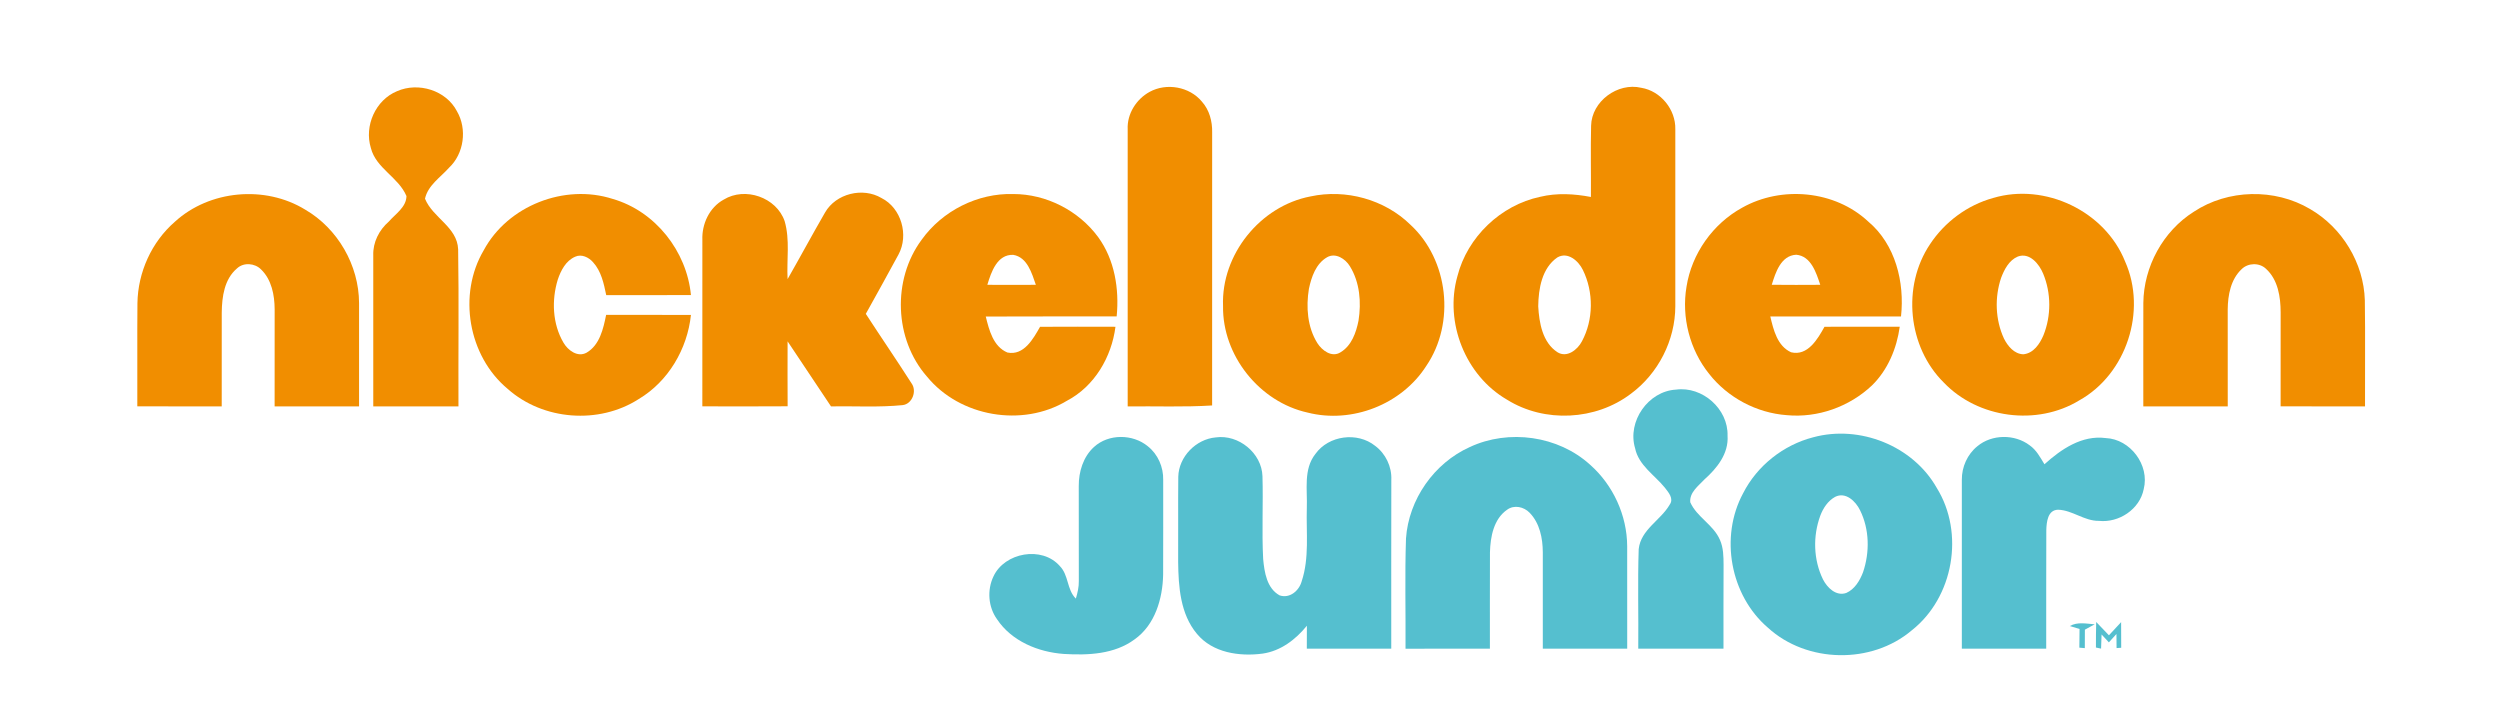 <?xml version="1.0" encoding="UTF-8" ?>
<!DOCTYPE svg PUBLIC "-//W3C//DTD SVG 1.1//EN" "http://www.w3.org/Graphics/SVG/1.1/DTD/svg11.dtd">
<svg width="792pt" height="230pt" viewBox="0 0 792 230" version="1.1" xmlns="http://www.w3.org/2000/svg">
<g id="#000000ff">
</g>
<g id="#f18e00ff">
<path fill="#f18e00" opacity="1.00" d=" M 125.80 28.88 C 132.54 25.92 141.35 28.61 144.77 35.26 C 148.05 40.90 147.01 48.71 142.21 53.18 C 139.49 56.23 135.57 58.72 134.64 62.94 C 137.07 69.00 144.85 71.86 145.14 78.99 C 145.40 95.57 145.17 112.16 145.24 128.75 C 136.24 128.74 127.25 128.75 118.25 128.75 C 118.26 112.80 118.25 96.84 118.25 80.89 C 118.11 76.76 120.10 72.87 123.18 70.19 C 125.29 67.76 128.71 65.65 128.77 62.12 C 126.28 56.15 119.13 53.36 117.49 46.88 C 115.34 39.86 118.97 31.68 125.80 28.88 Z" />
<path fill="#f18e00" opacity="1.00" d=" M 364.19 29.11 C 369.54 26.16 376.84 27.45 380.75 32.18 C 383.14 34.83 384.09 38.45 384.01 41.95 C 383.99 70.78 384.00 99.62 384.00 128.45 C 375.09 129.01 366.17 128.64 357.25 128.75 C 357.25 99.48 357.26 70.21 357.25 40.94 C 357.03 36.07 359.97 31.42 364.19 29.11 Z" />
<path fill="#f18e00" opacity="1.00" d=" M 504.06 39.85 C 504.22 32.09 512.49 26.04 519.95 27.81 C 526.12 28.82 530.88 34.71 530.74 40.93 C 530.75 59.63 530.75 78.32 530.74 97.01 C 530.72 107.79 525.34 118.33 516.68 124.73 C 505.54 133.21 489.33 134.05 477.43 126.62 C 464.23 118.98 457.56 102.13 461.71 87.49 C 464.86 75.10 475.42 64.99 487.92 62.35 C 493.21 61.07 498.70 61.39 504.00 62.40 C 504.06 54.88 503.88 47.36 504.06 39.85 M 493.36 81.56 C 488.48 84.92 487.38 91.49 487.31 97.02 C 487.60 102.25 488.66 108.52 493.41 111.59 C 496.41 113.46 499.77 110.80 501.15 108.14 C 504.85 101.27 504.89 92.52 501.46 85.53 C 500.07 82.65 496.67 79.63 493.36 81.56 Z" />
<path fill="#f18e00" opacity="1.00" d=" M 261.37 67.33 C 264.81 61.31 273.33 59.22 279.26 62.74 C 285.55 65.90 287.97 74.50 284.65 80.62 C 281.25 86.92 277.76 93.17 274.29 99.43 C 279.06 106.78 284.03 114.02 288.75 121.40 C 290.56 123.82 289.03 127.98 285.97 128.34 C 278.43 129.09 270.83 128.62 263.26 128.74 C 258.67 121.88 254.11 115.00 249.51 108.14 C 249.49 114.99 249.48 121.85 249.52 128.71 C 240.51 128.78 231.50 128.74 222.50 128.73 C 222.52 111.17 222.49 93.61 222.51 76.05 C 222.30 70.97 224.73 65.72 229.28 63.23 C 236.06 59.09 245.95 62.51 248.57 70.04 C 250.31 76.00 249.18 82.31 249.51 88.42 C 253.51 81.42 257.33 74.31 261.37 67.33 Z" />
<path fill="#f18e00" opacity="1.00" d=" M 55.38 70.27 C 66.37 60.21 83.98 58.62 96.67 66.40 C 107.00 72.39 113.71 84.05 113.75 95.99 C 113.76 106.91 113.74 117.83 113.75 128.75 C 104.83 128.75 95.92 128.74 87.00 128.75 C 86.99 118.49 87.01 108.23 87.01 97.97 C 86.98 93.49 86.06 88.59 82.71 85.36 C 80.72 83.34 77.16 83.05 75.06 85.05 C 71.06 88.45 70.32 94.01 70.25 98.96 C 70.22 108.89 70.27 118.82 70.24 128.75 C 61.33 128.74 52.41 128.76 43.50 128.73 C 43.55 117.83 43.44 106.93 43.54 96.03 C 43.69 86.28 48.01 76.68 55.38 70.27 Z" />
<path fill="#f18e00" opacity="1.00" d=" M 153.25 79.28 C 160.84 65.16 178.87 58.12 194.08 63.01 C 207.58 66.89 217.57 79.58 218.89 93.47 C 209.94 93.52 201.00 93.50 192.05 93.49 C 191.29 89.82 190.48 85.92 187.87 83.06 C 186.53 81.53 184.24 80.39 182.23 81.32 C 179.27 82.58 177.67 85.69 176.70 88.59 C 174.71 95.11 175.01 102.60 178.51 108.56 C 179.91 110.98 182.98 113.28 185.81 111.74 C 189.99 109.32 191.13 104.15 192.02 99.76 C 200.98 99.75 209.93 99.74 218.89 99.78 C 217.75 110.56 211.73 120.82 202.35 126.42 C 189.73 134.53 172.02 133.18 160.82 123.19 C 148.31 112.77 144.97 93.28 153.25 79.28 Z" />
<path fill="#f18e00" opacity="1.00" d=" M 291.96 75.98 C 298.52 66.79 309.70 61.14 321.01 61.47 C 331.45 61.46 341.71 66.71 347.89 75.10 C 353.13 82.28 354.61 91.55 353.76 100.24 C 339.93 100.27 326.11 100.20 312.29 100.28 C 313.34 104.54 314.66 109.81 319.15 111.68 C 324.37 112.74 327.34 107.32 329.49 103.53 C 337.45 103.48 345.41 103.50 353.38 103.52 C 352.14 113.15 346.73 122.39 337.99 126.97 C 323.88 135.46 304.08 132.05 293.66 119.30 C 283.29 107.47 282.61 88.61 291.96 75.98 M 312.79 90.23 C 317.91 90.27 323.04 90.26 328.16 90.23 C 326.87 86.55 325.47 81.50 321.01 80.74 C 315.89 80.51 313.99 86.25 312.79 90.23 Z" />
<path fill="#f18e00" opacity="1.00" d=" M 415.15 62.23 C 426.33 59.81 438.63 63.17 446.83 71.20 C 458.92 82.36 461.10 102.32 451.86 115.90 C 444.09 128.11 428.29 134.29 414.27 130.71 C 398.99 127.35 387.22 112.61 387.46 96.94 C 386.83 80.69 399.21 65.28 415.15 62.23 M 420.43 81.49 C 416.89 83.51 415.46 87.73 414.66 91.50 C 413.72 97.28 414.17 103.63 417.34 108.70 C 418.81 111.02 421.91 113.36 424.66 111.62 C 428.17 109.54 429.63 105.36 430.38 101.57 C 431.30 95.76 430.79 89.44 427.65 84.35 C 426.23 82.01 423.13 79.95 420.43 81.49 Z" />
<path fill="#f18e00" opacity="1.00" d=" M 551.93 65.79 C 564.41 58.78 581.27 60.31 591.83 70.16 C 600.47 77.40 603.43 89.39 602.24 100.25 C 588.43 100.25 574.63 100.24 560.83 100.25 C 561.83 104.49 563.05 109.61 567.41 111.60 C 572.68 112.89 575.85 107.39 578.00 103.52 C 585.94 103.49 593.89 103.50 601.84 103.51 C 600.88 110.40 598.06 117.19 593.04 122.10 C 585.90 128.86 575.84 132.46 566.03 131.52 C 556.51 130.82 547.38 125.99 541.48 118.48 C 535.31 110.83 532.65 100.49 534.29 90.81 C 535.93 80.35 542.65 70.87 551.93 65.79 M 561.29 90.22 C 566.41 90.27 571.53 90.27 576.66 90.23 C 575.38 86.43 573.76 81.11 569.03 80.70 C 564.16 80.97 562.50 86.34 561.29 90.22 Z" />
<path fill="#f18e00" opacity="1.00" d=" M 631.46 62.71 C 647.88 57.83 666.88 66.91 673.23 82.84 C 680.20 98.46 673.68 118.50 658.71 126.84 C 645.29 135.03 626.64 132.55 615.79 121.19 C 604.39 109.93 602.49 90.70 611.41 77.40 C 616.07 70.33 623.27 64.96 631.46 62.71 M 639.23 81.28 C 636.46 82.46 634.98 85.33 633.96 88.00 C 631.86 94.23 632.10 101.30 634.87 107.29 C 636.07 109.65 638.09 112.14 640.98 112.24 C 644.22 111.94 646.21 108.94 647.37 106.20 C 649.85 100.03 649.83 92.85 647.28 86.71 C 646.02 83.63 642.96 79.87 639.23 81.28 Z" />
<path fill="#f18e00" opacity="1.00" d=" M 695.00 67.08 C 705.81 59.93 720.62 59.61 731.78 66.19 C 741.99 72.08 748.84 83.32 749.18 95.14 C 749.35 106.34 749.19 117.54 749.24 128.75 C 740.32 128.74 731.41 128.76 722.50 128.73 C 722.50 118.81 722.51 108.89 722.51 98.97 C 722.50 94.07 721.68 88.62 717.86 85.15 C 715.77 83.16 712.22 83.24 710.17 85.25 C 706.70 88.48 705.78 93.49 705.74 98.03 C 705.73 108.27 705.76 118.51 705.75 128.75 C 696.83 128.75 687.92 128.74 679.00 128.75 C 679.01 117.83 678.97 106.91 679.01 95.98 C 679.12 84.50 685.25 73.22 695.00 67.08 Z" />
</g>
<g id="#55bfcfff">
<path fill="#55bfcf" opacity="1.00" d=" M 517.99 141.97 C 515.47 133.51 522.14 123.92 530.96 123.43 C 539.33 122.30 547.53 129.56 547.29 138.03 C 547.68 143.72 543.92 148.37 539.93 151.92 C 538.04 153.95 535.20 155.99 535.47 159.11 C 537.57 163.85 542.85 166.25 544.88 171.05 C 545.99 173.53 546.01 176.30 546.03 178.97 C 545.97 187.81 546.01 196.65 546.00 205.50 C 537.00 205.50 528.00 205.50 519.00 205.50 C 519.11 194.99 518.79 184.47 519.14 173.97 C 519.80 167.75 526.10 164.84 528.96 159.87 C 530.34 157.95 528.58 156.00 527.43 154.50 C 524.14 150.45 519.10 147.41 517.99 141.97 Z" />
<path fill="#55bfcf" opacity="1.00" d=" M 574.43 138.53 C 589.15 134.53 606.01 141.22 613.56 154.56 C 622.44 168.87 618.89 189.25 605.66 199.68 C 592.93 210.51 572.39 210.13 560.06 198.84 C 548.14 188.61 544.76 170.10 552.21 156.28 C 556.64 147.55 564.96 140.97 574.43 138.53 M 581.36 157.41 C 579.07 158.68 577.56 160.99 576.66 163.39 C 574.29 169.86 574.48 177.33 577.52 183.55 C 578.86 186.18 581.66 188.97 584.89 187.85 C 587.58 186.67 589.20 183.93 590.21 181.29 C 592.36 174.97 592.26 167.69 589.27 161.66 C 587.91 158.83 584.71 155.70 581.36 157.41 Z" />
<path fill="#55bfcf" opacity="1.00" d=" M 346.58 141.60 C 351.19 137.38 358.86 137.44 363.63 141.38 C 366.84 143.91 368.60 147.99 368.50 152.05 C 368.49 162.06 368.53 172.06 368.48 182.07 C 368.33 189.64 365.93 197.94 359.47 202.53 C 353.07 207.29 344.69 207.63 337.02 207.17 C 328.91 206.59 320.49 203.14 315.86 196.18 C 313.06 192.29 312.67 186.93 314.72 182.63 C 318.24 175.00 330.13 172.88 335.74 179.32 C 338.59 182.16 337.95 186.82 340.83 189.64 C 341.37 187.82 341.81 185.96 341.77 184.05 C 341.76 174.03 341.73 164.01 341.75 153.99 C 341.72 149.46 343.15 144.71 346.58 141.60 Z" />
<path fill="#55bfcf" opacity="1.00" d=" M 373.28 151.03 C 373.43 144.70 378.87 139.12 385.15 138.57 C 392.37 137.55 399.72 143.53 399.95 150.86 C 400.21 159.60 399.71 168.36 400.17 177.09 C 400.56 181.27 401.32 186.37 405.37 188.61 C 408.56 189.70 411.53 187.17 412.36 184.20 C 414.85 176.73 413.77 168.72 414.00 160.99 C 414.23 155.24 412.86 148.69 416.72 143.81 C 420.92 137.93 430.01 136.73 435.64 141.24 C 438.98 143.71 440.96 147.87 440.77 152.02 C 440.73 169.84 440.75 187.67 440.75 205.49 C 431.83 205.50 422.91 205.50 414.00 205.50 C 414.00 203.07 414.00 200.65 414.02 198.23 C 410.48 202.61 405.71 206.24 400.01 207.06 C 392.68 208.04 384.15 206.82 379.18 200.79 C 373.92 194.52 373.33 185.87 373.24 178.02 C 373.30 169.03 373.18 160.03 373.28 151.03 Z" />
<path fill="#55bfcf" opacity="1.00" d=" M 465.62 141.63 C 477.98 135.85 493.65 138.03 503.77 147.25 C 511.04 153.68 515.44 163.27 515.49 172.99 C 515.51 183.82 515.49 194.66 515.50 205.49 C 506.58 205.50 497.67 205.50 488.76 205.49 C 488.74 195.32 488.76 185.15 488.76 174.98 C 488.74 170.53 487.80 165.74 484.59 162.44 C 482.78 160.55 479.69 159.85 477.47 161.47 C 473.18 164.41 472.15 170.10 472.02 174.95 C 471.95 185.13 472.03 195.31 472.00 205.50 C 463.09 205.50 454.18 205.49 445.27 205.51 C 445.35 193.86 445.03 182.21 445.42 170.58 C 446.27 158.21 454.32 146.71 465.62 141.63 Z" />
<path fill="#55bfcf" opacity="1.00" d=" M 626.44 141.36 C 631.02 137.54 638.25 137.47 642.99 141.07 C 645.12 142.55 646.36 144.91 647.68 147.08 C 652.97 142.30 659.57 137.79 667.08 138.78 C 674.91 139.11 681.06 147.35 679.13 154.95 C 677.87 161.34 671.28 165.70 664.91 165.01 C 660.30 165.07 656.53 161.61 652.01 161.48 C 648.69 161.53 648.34 165.44 648.27 167.95 C 648.20 180.46 648.27 192.98 648.24 205.49 C 639.33 205.50 630.42 205.50 621.51 205.50 C 621.51 187.66 621.49 169.83 621.51 152.00 C 621.47 147.95 623.26 143.91 626.44 141.36 Z" />
<path fill="#55bfcf" opacity="1.00" d=" M 655.72 198.33 C 658.13 196.94 660.97 197.59 663.60 197.78 C 662.82 198.20 661.27 199.05 660.49 199.48 C 660.48 201.43 660.49 203.38 660.47 205.33 L 658.74 205.18 C 658.75 203.20 658.77 201.23 658.80 199.25 C 658.03 199.02 656.49 198.56 655.72 198.33 Z" />
<path fill="#55bfcf" opacity="1.00" d=" M 664.07 197.04 C 665.43 198.43 666.76 199.85 668.11 201.26 C 669.38 199.86 670.66 198.47 671.97 197.09 C 671.99 199.80 672.00 202.51 672.00 205.21 L 670.53 205.31 C 670.51 203.82 670.49 202.34 670.49 200.85 C 669.89 201.51 668.69 202.84 668.09 203.50 C 667.51 202.87 666.36 201.63 665.78 201.00 C 665.73 202.50 665.68 203.99 665.62 205.48 C 665.21 205.40 664.40 205.23 663.99 205.14 C 663.99 202.44 664.00 199.74 664.07 197.04 Z" />
</g>
</svg>
